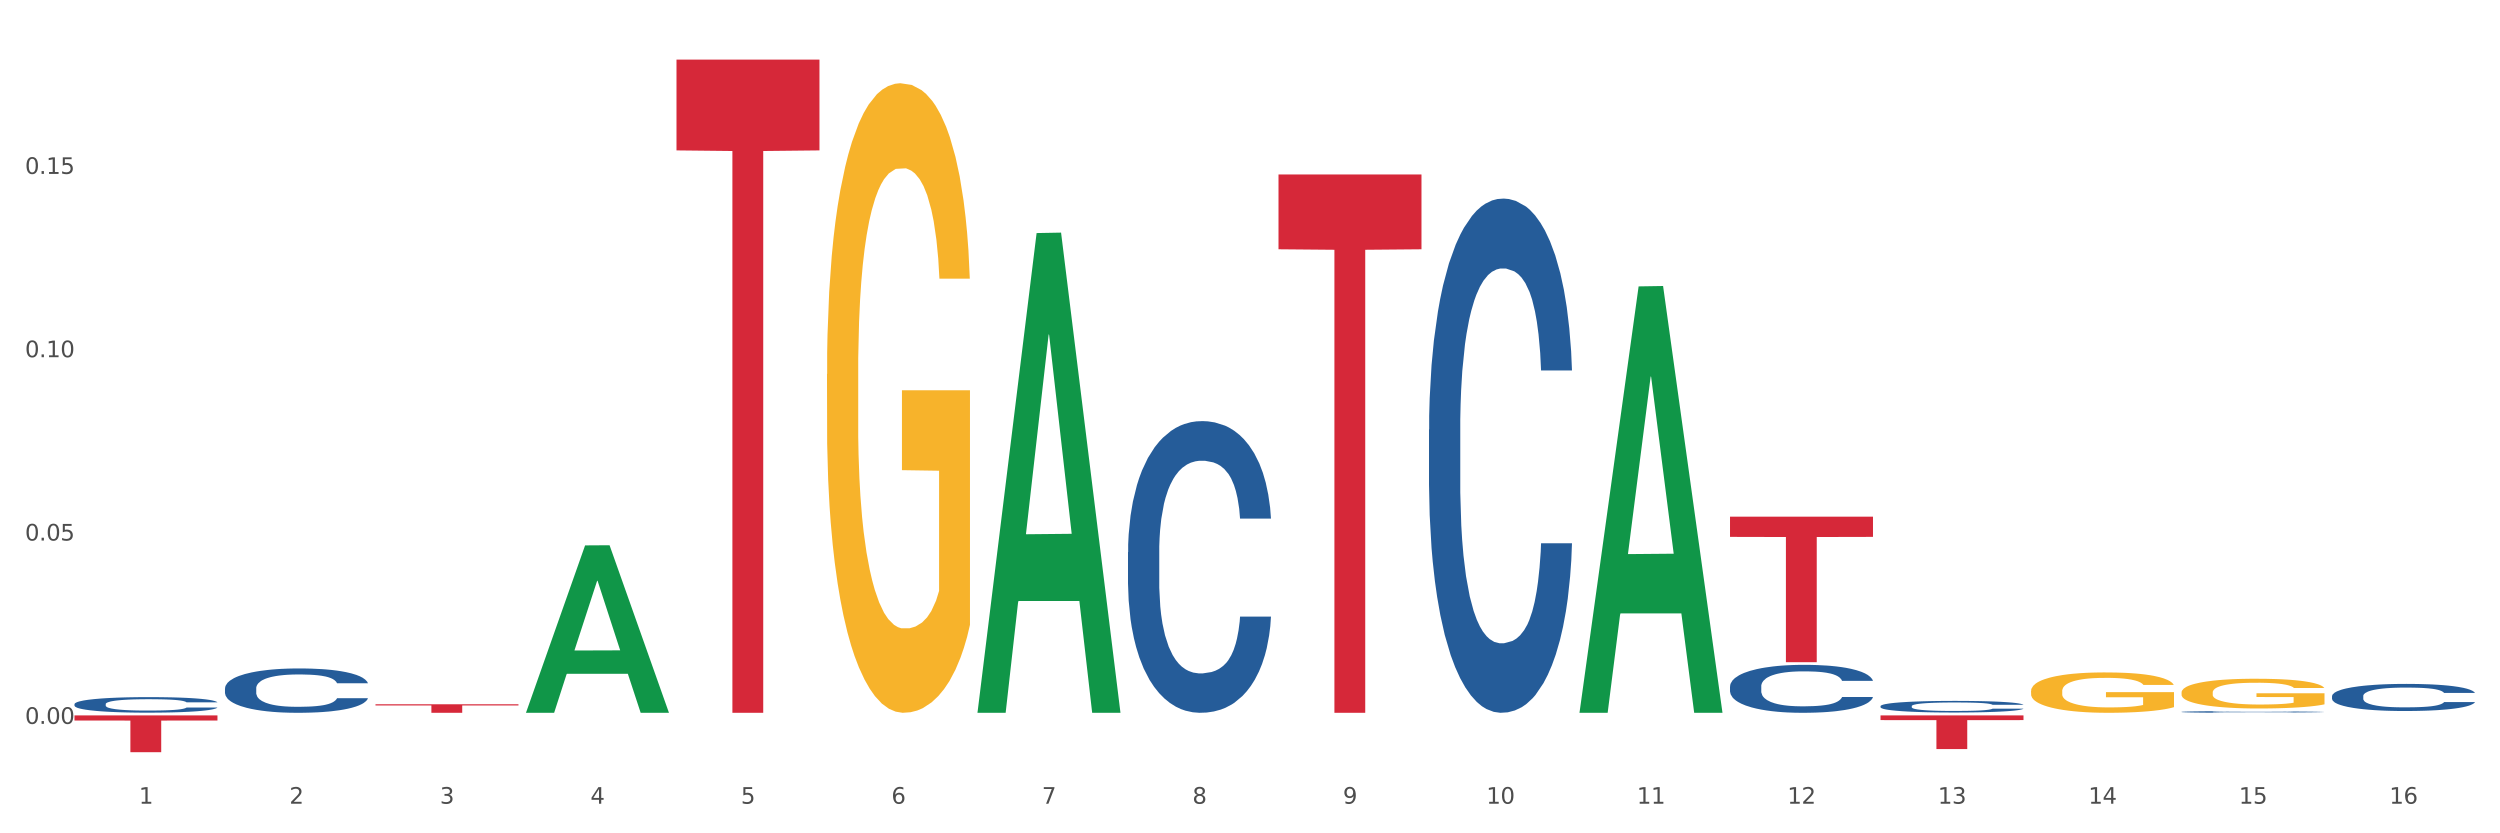 <?xml version="1.0" encoding="utf-8" standalone="no"?>
<!DOCTYPE svg PUBLIC "-//W3C//DTD SVG 1.1//EN"
  "http://www.w3.org/Graphics/SVG/1.1/DTD/svg11.dtd">
<svg xmlns:xlink="http://www.w3.org/1999/xlink" width="1080pt" height="360pt" viewBox="0 0 1080 360" xmlns="http://www.w3.org/2000/svg" version="1.1">
 <rect x="0" y="0" width="1080" height="360" fill="#333333" stroke="none"/>
 <defs>
  <style type="text/css">*{stroke-linejoin: round; stroke-linecap: butt}</style>
 </defs>
 <g id="figure_1">
  <g id="patch_1">
   <path d="M 0 360 
L 1080 360 
L 1080 0 
L 0 0 
z
" style="fill: #ffffff; stroke: #ffffff; stroke-linejoin: miter"/>
  </g>
  <g id="axes_1">
   <g id="matplotlib.axis_1">
    <g id="xtick_1">
     <g id="text_1">
      <!-- 1 -->
      <g style="fill: #4d4d4d" transform="translate(60.004 347.204) scale(0.096 -0.096)">
       <defs>
        <path id="DejaVuSans-31" d="M 794 531 
L 1825 531 
L 1825 4091 
L 703 3866 
L 703 4441 
L 1819 4666 
L 2450 4666 
L 2450 531 
L 3481 531 
L 3481 0 
L 794 0 
L 794 531 
z
" transform="scale(0.016)"/>
       </defs>
       <use xlink:href="#DejaVuSans-31"/>
      </g>
     </g>
    </g>
    <g id="xtick_2">
     <g id="text_2">
      <!-- 2 -->
      <g style="fill: #4d4d4d" transform="translate(125.021 347.204) scale(0.096 -0.096)">
       <defs>
        <path id="DejaVuSans-32" d="M 1228 531 
L 3431 531 
L 3431 0 
L 469 0 
L 469 531 
Q 828 903 1448 1529 
Q 2069 2156 2228 2338 
Q 2531 2678 2651 2914 
Q 2772 3150 2772 3378 
Q 2772 3750 2511 3984 
Q 2250 4219 1831 4219 
Q 1534 4219 1204 4116 
Q 875 4013 500 3803 
L 500 4441 
Q 881 4594 1212 4672 
Q 1544 4750 1819 4750 
Q 2544 4750 2975 4387 
Q 3406 4025 3406 3419 
Q 3406 3131 3298 2873 
Q 3191 2616 2906 2266 
Q 2828 2175 2409 1742 
Q 1991 1309 1228 531 
z
" transform="scale(0.016)"/>
       </defs>
       <use xlink:href="#DejaVuSans-32"/>
      </g>
     </g>
    </g>
    <g id="xtick_3">
     <g id="text_3">
      <!-- 3 -->
      <g style="fill: #4d4d4d" transform="translate(190.039 347.204) scale(0.096 -0.096)">
       <defs>
        <path id="DejaVuSans-33" d="M 2597 2516 
Q 3050 2419 3304 2112 
Q 3559 1806 3559 1356 
Q 3559 666 3084 287 
Q 2609 -91 1734 -91 
Q 1441 -91 1130 -33 
Q 819 25 488 141 
L 488 750 
Q 750 597 1062 519 
Q 1375 441 1716 441 
Q 2309 441 2620 675 
Q 2931 909 2931 1356 
Q 2931 1769 2642 2001 
Q 2353 2234 1838 2234 
L 1294 2234 
L 1294 2753 
L 1863 2753 
Q 2328 2753 2575 2939 
Q 2822 3125 2822 3475 
Q 2822 3834 2567 4026 
Q 2313 4219 1838 4219 
Q 1578 4219 1281 4162 
Q 984 4106 628 3988 
L 628 4550 
Q 988 4650 1302 4700 
Q 1616 4750 1894 4750 
Q 2613 4750 3031 4423 
Q 3450 4097 3450 3541 
Q 3450 3153 3228 2886 
Q 3006 2619 2597 2516 
z
" transform="scale(0.016)"/>
       </defs>
       <use xlink:href="#DejaVuSans-33"/>
      </g>
     </g>
    </g>
    <g id="xtick_4">
     <g id="text_4">
      <!-- 4 -->
      <g style="fill: #4d4d4d" transform="translate(255.056 347.204) scale(0.096 -0.096)">
       <defs>
        <path id="DejaVuSans-34" d="M 2419 4116 
L 825 1625 
L 2419 1625 
L 2419 4116 
z
M 2253 4666 
L 3047 4666 
L 3047 1625 
L 3713 1625 
L 3713 1100 
L 3047 1100 
L 3047 0 
L 2419 0 
L 2419 1100 
L 313 1100 
L 313 1709 
L 2253 4666 
z
" transform="scale(0.016)"/>
       </defs>
       <use xlink:href="#DejaVuSans-34"/>
      </g>
     </g>
    </g>
    <g id="xtick_5">
     <g id="text_5">
      <!-- 5 -->
      <g style="fill: #4d4d4d" transform="translate(320.073 347.204) scale(0.096 -0.096)">
       <defs>
        <path id="DejaVuSans-35" d="M 691 4666 
L 3169 4666 
L 3169 4134 
L 1269 4134 
L 1269 2991 
Q 1406 3038 1543 3061 
Q 1681 3084 1819 3084 
Q 2600 3084 3056 2656 
Q 3513 2228 3513 1497 
Q 3513 744 3044 326 
Q 2575 -91 1722 -91 
Q 1428 -91 1123 -41 
Q 819 9 494 109 
L 494 744 
Q 775 591 1075 516 
Q 1375 441 1709 441 
Q 2250 441 2565 725 
Q 2881 1009 2881 1497 
Q 2881 1984 2565 2268 
Q 2250 2553 1709 2553 
Q 1456 2553 1204 2497 
Q 953 2441 691 2322 
L 691 4666 
z
" transform="scale(0.016)"/>
       </defs>
       <use xlink:href="#DejaVuSans-35"/>
      </g>
     </g>
    </g>
    <g id="xtick_6">
     <g id="text_6">
      <!-- 6 -->
      <g style="fill: #4d4d4d" transform="translate(385.09 347.204) scale(0.096 -0.096)">
       <defs>
        <path id="DejaVuSans-36" d="M 2113 2584 
Q 1688 2584 1439 2293 
Q 1191 2003 1191 1497 
Q 1191 994 1439 701 
Q 1688 409 2113 409 
Q 2538 409 2786 701 
Q 3034 994 3034 1497 
Q 3034 2003 2786 2293 
Q 2538 2584 2113 2584 
z
M 3366 4563 
L 3366 3988 
Q 3128 4100 2886 4159 
Q 2644 4219 2406 4219 
Q 1781 4219 1451 3797 
Q 1122 3375 1075 2522 
Q 1259 2794 1537 2939 
Q 1816 3084 2150 3084 
Q 2853 3084 3261 2657 
Q 3669 2231 3669 1497 
Q 3669 778 3244 343 
Q 2819 -91 2113 -91 
Q 1303 -91 875 529 
Q 447 1150 447 2328 
Q 447 3434 972 4092 
Q 1497 4750 2381 4750 
Q 2619 4750 2861 4703 
Q 3103 4656 3366 4563 
z
" transform="scale(0.016)"/>
       </defs>
       <use xlink:href="#DejaVuSans-36"/>
      </g>
     </g>
    </g>
    <g id="xtick_7">
     <g id="text_7">
      <!-- 7 -->
      <g style="fill: #4d4d4d" transform="translate(450.108 347.204) scale(0.096 -0.096)">
       <defs>
        <path id="DejaVuSans-37" d="M 525 4666 
L 3525 4666 
L 3525 4397 
L 1831 0 
L 1172 0 
L 2766 4134 
L 525 4134 
L 525 4666 
z
" transform="scale(0.016)"/>
       </defs>
       <use xlink:href="#DejaVuSans-37"/>
      </g>
     </g>
    </g>
    <g id="xtick_8">
     <g id="text_8">
      <!-- 8 -->
      <g style="fill: #4d4d4d" transform="translate(515.125 347.204) scale(0.096 -0.096)">
       <defs>
        <path id="DejaVuSans-38" d="M 2034 2216 
Q 1584 2216 1326 1975 
Q 1069 1734 1069 1313 
Q 1069 891 1326 650 
Q 1584 409 2034 409 
Q 2484 409 2743 651 
Q 3003 894 3003 1313 
Q 3003 1734 2745 1975 
Q 2488 2216 2034 2216 
z
M 1403 2484 
Q 997 2584 770 2862 
Q 544 3141 544 3541 
Q 544 4100 942 4425 
Q 1341 4750 2034 4750 
Q 2731 4750 3128 4425 
Q 3525 4100 3525 3541 
Q 3525 3141 3298 2862 
Q 3072 2584 2669 2484 
Q 3125 2378 3379 2068 
Q 3634 1759 3634 1313 
Q 3634 634 3220 271 
Q 2806 -91 2034 -91 
Q 1263 -91 848 271 
Q 434 634 434 1313 
Q 434 1759 690 2068 
Q 947 2378 1403 2484 
z
M 1172 3481 
Q 1172 3119 1398 2916 
Q 1625 2713 2034 2713 
Q 2441 2713 2670 2916 
Q 2900 3119 2900 3481 
Q 2900 3844 2670 4047 
Q 2441 4250 2034 4250 
Q 1625 4250 1398 4047 
Q 1172 3844 1172 3481 
z
" transform="scale(0.016)"/>
       </defs>
       <use xlink:href="#DejaVuSans-38"/>
      </g>
     </g>
    </g>
    <g id="xtick_9">
     <g id="text_9">
      <!-- 9 -->
      <g style="fill: #4d4d4d" transform="translate(580.142 347.204) scale(0.096 -0.096)">
       <defs>
        <path id="DejaVuSans-39" d="M 703 97 
L 703 672 
Q 941 559 1184 500 
Q 1428 441 1663 441 
Q 2288 441 2617 861 
Q 2947 1281 2994 2138 
Q 2813 1869 2534 1725 
Q 2256 1581 1919 1581 
Q 1219 1581 811 2004 
Q 403 2428 403 3163 
Q 403 3881 828 4315 
Q 1253 4750 1959 4750 
Q 2769 4750 3195 4129 
Q 3622 3509 3622 2328 
Q 3622 1225 3098 567 
Q 2575 -91 1691 -91 
Q 1453 -91 1209 -44 
Q 966 3 703 97 
z
M 1959 2075 
Q 2384 2075 2632 2365 
Q 2881 2656 2881 3163 
Q 2881 3666 2632 3958 
Q 2384 4250 1959 4250 
Q 1534 4250 1286 3958 
Q 1038 3666 1038 3163 
Q 1038 2656 1286 2365 
Q 1534 2075 1959 2075 
z
" transform="scale(0.016)"/>
       </defs>
       <use xlink:href="#DejaVuSans-39"/>
      </g>
     </g>
    </g>
    <g id="xtick_10">
     <g id="text_10">
      <!-- 10 -->
      <g style="fill: #4d4d4d" transform="translate(642.105 347.204) scale(0.096 -0.096)">
       <defs>
        <path id="DejaVuSans-30" d="M 2034 4250 
Q 1547 4250 1301 3770 
Q 1056 3291 1056 2328 
Q 1056 1369 1301 889 
Q 1547 409 2034 409 
Q 2525 409 2770 889 
Q 3016 1369 3016 2328 
Q 3016 3291 2770 3770 
Q 2525 4250 2034 4250 
z
M 2034 4750 
Q 2819 4750 3233 4129 
Q 3647 3509 3647 2328 
Q 3647 1150 3233 529 
Q 2819 -91 2034 -91 
Q 1250 -91 836 529 
Q 422 1150 422 2328 
Q 422 3509 836 4129 
Q 1250 4750 2034 4750 
z
" transform="scale(0.016)"/>
       </defs>
       <use xlink:href="#DejaVuSans-31"/>
       <use xlink:href="#DejaVuSans-30" transform="translate(63.623 0)"/>
      </g>
     </g>
    </g>
    <g id="xtick_11">
     <g id="text_11">
      <!-- 11 -->
      <g style="fill: #4d4d4d" transform="translate(707.123 347.204) scale(0.096 -0.096)">
       <use xlink:href="#DejaVuSans-31"/>
       <use xlink:href="#DejaVuSans-31" transform="translate(63.623 0)"/>
      </g>
     </g>
    </g>
    <g id="xtick_12">
     <g id="text_12">
      <!-- 12 -->
      <g style="fill: #4d4d4d" transform="translate(772.14 347.204) scale(0.096 -0.096)">
       <use xlink:href="#DejaVuSans-31"/>
       <use xlink:href="#DejaVuSans-32" transform="translate(63.623 0)"/>
      </g>
     </g>
    </g>
    <g id="xtick_13">
     <g id="text_13">
      <!-- 13 -->
      <g style="fill: #4d4d4d" transform="translate(837.157 347.204) scale(0.096 -0.096)">
       <use xlink:href="#DejaVuSans-31"/>
       <use xlink:href="#DejaVuSans-33" transform="translate(63.623 0)"/>
      </g>
     </g>
    </g>
    <g id="xtick_14">
     <g id="text_14">
      <!-- 14 -->
      <g style="fill: #4d4d4d" transform="translate(902.174 347.204) scale(0.096 -0.096)">
       <use xlink:href="#DejaVuSans-31"/>
       <use xlink:href="#DejaVuSans-34" transform="translate(63.623 0)"/>
      </g>
     </g>
    </g>
    <g id="xtick_15">
     <g id="text_15">
      <!-- 15 -->
      <g style="fill: #4d4d4d" transform="translate(967.192 347.204) scale(0.096 -0.096)">
       <use xlink:href="#DejaVuSans-31"/>
       <use xlink:href="#DejaVuSans-35" transform="translate(63.623 0)"/>
      </g>
     </g>
    </g>
    <g id="xtick_16">
     <g id="text_16">
      <!-- 16 -->
      <g style="fill: #4d4d4d" transform="translate(1032.209 347.204) scale(0.096 -0.096)">
       <use xlink:href="#DejaVuSans-31"/>
       <use xlink:href="#DejaVuSans-36" transform="translate(63.623 0)"/>
      </g>
     </g>
    </g>
    <g id="xtick_17"/>
    <g id="xtick_18"/>
    <g id="xtick_19"/>
    <g id="xtick_20"/>
    <g id="xtick_21"/>
    <g id="xtick_22"/>
    <g id="xtick_23"/>
    <g id="xtick_24"/>
    <g id="xtick_25"/>
    <g id="xtick_26"/>
    <g id="xtick_27"/>
    <g id="xtick_28"/>
    <g id="xtick_29"/>
    <g id="xtick_30"/>
    <g id="xtick_31"/>
   </g>
   <g id="matplotlib.axis_2">
    <g id="ytick_1">
     <g id="text_17">
      <!-- 0.00 -->
      <g style="fill: #4d4d4d" transform="translate(10.8 312.711) scale(0.096 -0.096)">
       <defs>
        <path id="DejaVuSans-2e" d="M 684 794 
L 1344 794 
L 1344 0 
L 684 0 
L 684 794 
z
" transform="scale(0.016)"/>
       </defs>
       <use xlink:href="#DejaVuSans-30"/>
       <use xlink:href="#DejaVuSans-2e" transform="translate(63.623 0)"/>
       <use xlink:href="#DejaVuSans-30" transform="translate(95.41 0)"/>
       <use xlink:href="#DejaVuSans-30" transform="translate(159.033 0)"/>
      </g>
     </g>
    </g>
    <g id="ytick_2">
     <g id="text_18">
      <!-- 0.05 -->
      <g style="fill: #4d4d4d" transform="translate(10.8 233.516) scale(0.096 -0.096)">
       <use xlink:href="#DejaVuSans-30"/>
       <use xlink:href="#DejaVuSans-2e" transform="translate(63.623 0)"/>
       <use xlink:href="#DejaVuSans-30" transform="translate(95.41 0)"/>
       <use xlink:href="#DejaVuSans-35" transform="translate(159.033 0)"/>
      </g>
     </g>
    </g>
    <g id="ytick_3">
     <g id="text_19">
      <!-- 0.10 -->
      <g style="fill: #4d4d4d" transform="translate(10.8 154.32) scale(0.096 -0.096)">
       <use xlink:href="#DejaVuSans-30"/>
       <use xlink:href="#DejaVuSans-2e" transform="translate(63.623 0)"/>
       <use xlink:href="#DejaVuSans-31" transform="translate(95.41 0)"/>
       <use xlink:href="#DejaVuSans-30" transform="translate(159.033 0)"/>
      </g>
     </g>
    </g>
    <g id="ytick_4">
     <g id="text_20">
      <!-- 0.15 -->
      <g style="fill: #4d4d4d" transform="translate(10.8 75.125) scale(0.096 -0.096)">
       <use xlink:href="#DejaVuSans-30"/>
       <use xlink:href="#DejaVuSans-2e" transform="translate(63.623 0)"/>
       <use xlink:href="#DejaVuSans-31" transform="translate(95.41 0)"/>
       <use xlink:href="#DejaVuSans-35" transform="translate(159.033 0)"/>
      </g>
     </g>
    </g>
    <g id="ytick_5"/>
    <g id="ytick_6"/>
    <g id="ytick_7"/>
    <g id="ytick_8"/>
   </g>
   <g id="PolyCollection_1">
    <path d="M 227.227 307.794 
L 227.29 307.726 
L 252.761 235.609 
L 263.331 235.541 
L 288.993 307.93 
L 276.767 307.93 
L 271.227 291.073 
L 244.929 291.073 
L 244.738 291.345 
L 239.389 307.93 
L 227.227 307.93 
L 227.227 307.794 
L 248.24 281.014 
L 267.916 280.946 
L 258.174 250.97 
L 258.046 250.834 
L 257.919 251.038 
L 248.176 280.946 
L 248.24 281.014 
L 227.227 307.794 
z
" clip-path="url(#p145621f2e2)" style="fill: #109648"/>
    <path d="M 1007.434 300.707 
L 1007.507 300.696 
L 1007.507 300.397 
L 1007.726 299.99 
L 1008.529 299.242 
L 1009.551 298.675 
L 1011.303 298.011 
L 1012.252 297.733 
L 1013.493 297.423 
L 1016.049 296.92 
L 1018.969 296.492 
L 1021.013 296.257 
L 1022.547 296.107 
L 1025.978 295.84 
L 1027.949 295.722 
L 1029.994 295.626 
L 1031.746 295.562 
L 1034.666 295.487 
L 1037.003 295.455 
L 1039.704 295.444 
L 1041.967 295.455 
L 1044.961 295.498 
L 1049.341 295.626 
L 1051.021 295.701 
L 1053.284 295.829 
L 1055.62 296 
L 1057.518 296.171 
L 1059.709 296.417 
L 1061.972 296.738 
L 1064.162 297.145 
L 1065.696 297.519 
L 1066.937 297.915 
L 1068.032 298.396 
L 1068.835 298.921 
L 1069.2 299.359 
L 1055.839 299.359 
L 1055.474 298.963 
L 1054.744 298.536 
L 1054.014 298.247 
L 1053.211 298.011 
L 1051.97 297.744 
L 1050.875 297.573 
L 1049.049 297.37 
L 1047.37 297.241 
L 1045.983 297.166 
L 1044.304 297.102 
L 1040.726 297.038 
L 1038.171 297.038 
L 1036.565 297.059 
L 1034.593 297.113 
L 1032.914 297.188 
L 1030.943 297.316 
L 1029.41 297.455 
L 1027.876 297.637 
L 1027 297.765 
L 1025.686 298.001 
L 1024.81 298.193 
L 1023.642 298.525 
L 1022.985 298.76 
L 1021.817 299.37 
L 1021.306 299.819 
L 1021.086 300.129 
L 1020.94 300.472 
L 1020.94 302.14 
L 1021.379 302.889 
L 1021.744 303.21 
L 1022.328 303.574 
L 1023.423 304.044 
L 1025.029 304.504 
L 1026.708 304.836 
L 1028.095 305.039 
L 1029.41 305.189 
L 1030.724 305.307 
L 1032.33 305.414 
L 1033.644 305.478 
L 1035.615 305.542 
L 1037.952 305.574 
L 1039.777 305.574 
L 1043.501 305.521 
L 1045.18 305.467 
L 1046.786 305.392 
L 1048.538 305.275 
L 1049.925 305.146 
L 1050.728 305.05 
L 1052.043 304.847 
L 1053.065 304.633 
L 1053.941 304.387 
L 1054.525 304.173 
L 1055.182 303.852 
L 1055.693 303.488 
L 1055.839 303.296 
L 1069.2 303.296 
L 1068.908 303.681 
L 1068.397 304.055 
L 1067.375 304.558 
L 1066.572 304.847 
L 1065.33 305.2 
L 1064.016 305.499 
L 1062.191 305.831 
L 1060.512 306.077 
L 1058.76 306.291 
L 1056.861 306.483 
L 1053.43 306.751 
L 1052.189 306.826 
L 1049.56 306.954 
L 1047.516 307.029 
L 1044.523 307.104 
L 1041.456 307.147 
L 1038.244 307.157 
L 1035.396 307.136 
L 1032.257 307.072 
L 1030.286 307.008 
L 1028.095 306.911 
L 1025.54 306.762 
L 1023.131 306.58 
L 1020.867 306.366 
L 1018.75 306.12 
L 1016.779 305.842 
L 1014.224 305.382 
L 1012.325 304.932 
L 1010.938 304.515 
L 1009.989 304.162 
L 1009.04 303.713 
L 1008.529 303.403 
L 1007.726 302.654 
L 1007.434 301.959 
L 1007.434 300.707 
z
" clip-path="url(#p145621f2e2)" style="fill: #255c99"/>
    <path d="M 32.175 309.063 
L 93.941 309.063 
L 93.941 311.271 
L 69.645 311.286 
L 69.645 324.95 
L 56.325 324.95 
L 56.325 311.286 
L 32.175 311.271 
L 32.175 309.078 
L 32.175 309.063 
z
" clip-path="url(#p145621f2e2)" style="fill: #d62839"/>
    <path d="M 162.209 304.234 
L 223.976 304.234 
L 223.976 304.747 
L 199.679 304.751 
L 199.679 307.93 
L 186.36 307.93 
L 186.36 304.751 
L 162.209 304.747 
L 162.209 304.237 
L 162.209 304.234 
z
" clip-path="url(#p145621f2e2)" style="fill: #d62839"/>
    <path d="M 292.244 25.759 
L 354.01 25.759 
L 354.01 64.972 
L 329.714 65.237 
L 329.714 307.93 
L 316.394 307.93 
L 316.394 65.237 
L 292.244 64.972 
L 292.244 26.024 
L 292.244 25.759 
z
" clip-path="url(#p145621f2e2)" style="fill: #d62839"/>
    <path d="M 812.382 309.063 
L 874.148 309.063 
L 874.148 311.083 
L 849.852 311.097 
L 849.852 323.598 
L 836.532 323.598 
L 836.532 311.097 
L 812.382 311.083 
L 812.382 309.077 
L 812.382 309.063 
z
" clip-path="url(#p145621f2e2)" style="fill: #d62839"/>
    <path d="M 357.261 161.629 
L 357.334 161.381 
L 357.334 152.439 
L 357.48 144.739 
L 358.209 126.11 
L 359.303 110.71 
L 360.105 102.513 
L 360.907 95.806 
L 361.855 89.1 
L 363.022 82.145 
L 365.137 71.961 
L 366.45 66.745 
L 368.054 61.28 
L 370.971 53.332 
L 373.086 48.861 
L 375.273 45.135 
L 378.847 40.664 
L 381.18 38.677 
L 383.66 37.186 
L 386.649 36.193 
L 388.91 35.945 
L 393.869 36.69 
L 398.098 38.925 
L 400.14 40.664 
L 402.766 43.645 
L 404.151 45.632 
L 406.412 49.606 
L 408.745 54.822 
L 410.35 59.293 
L 412.756 67.738 
L 414.579 76.184 
L 416.256 86.616 
L 417.132 93.819 
L 417.788 100.526 
L 418.371 108.226 
L 418.955 120.397 
L 405.828 120.397 
L 405.318 111.703 
L 404.516 103.506 
L 403.349 95.558 
L 402.328 90.59 
L 400.578 84.38 
L 398.974 80.406 
L 397.296 77.425 
L 395.254 74.942 
L 393.65 73.7 
L 391.39 72.706 
L 386.941 72.954 
L 383.951 74.942 
L 381.909 77.425 
L 380.597 79.661 
L 379.43 82.145 
L 378.117 85.622 
L 376.586 90.838 
L 375.492 95.558 
L 374.398 101.519 
L 373.523 107.481 
L 372.721 114.435 
L 372.065 121.887 
L 371.554 129.587 
L 371.117 139.026 
L 370.752 154.674 
L 370.752 188.704 
L 370.898 196.404 
L 371.263 206.588 
L 371.7 214.288 
L 372.429 223.478 
L 373.086 229.688 
L 374.325 238.63 
L 375.711 246.081 
L 376.805 250.801 
L 377.899 254.775 
L 379.795 260.24 
L 381.909 264.711 
L 383.733 267.443 
L 386.212 269.927 
L 387.889 270.92 
L 389.348 271.417 
L 392.921 271.417 
L 395.473 270.672 
L 398.317 268.933 
L 400.505 266.698 
L 402.328 263.965 
L 404.37 259.494 
L 405.683 255.272 
L 405.683 203.359 
L 389.639 203.11 
L 389.639 168.584 
L 419.028 168.584 
L 419.028 269.927 
L 417.788 275.143 
L 416.402 279.862 
L 414.944 284.085 
L 412.756 289.301 
L 410.131 294.269 
L 407.797 297.746 
L 405.318 300.727 
L 402.401 303.459 
L 398.609 305.943 
L 396.275 306.937 
L 393.358 307.682 
L 389.931 307.93 
L 386.941 307.433 
L 384.024 306.192 
L 380.961 303.956 
L 377.972 300.727 
L 375.711 297.498 
L 373.45 293.524 
L 371.044 288.308 
L 369.148 283.34 
L 367.689 278.869 
L 366.085 273.156 
L 364.335 265.704 
L 363.022 258.998 
L 361.855 252.043 
L 360.616 243.101 
L 359.741 235.401 
L 358.866 225.714 
L 358.355 218.51 
L 357.772 207.333 
L 357.334 191.684 
L 357.261 161.629 
z
" clip-path="url(#p145621f2e2)" style="fill: #f7b32b"/>
    <path d="M 552.313 75.369 
L 614.079 75.369 
L 614.079 107.687 
L 589.783 107.905 
L 589.783 307.93 
L 576.463 307.93 
L 576.463 107.905 
L 552.313 107.687 
L 552.313 75.587 
L 552.313 75.369 
z
" clip-path="url(#p145621f2e2)" style="fill: #d62839"/>
    <path d="M 942.416 299.155 
L 942.489 299.143 
L 942.489 298.721 
L 942.635 298.357 
L 943.364 297.476 
L 944.458 296.749 
L 945.26 296.361 
L 946.063 296.044 
L 947.011 295.727 
L 948.177 295.399 
L 950.292 294.917 
L 951.605 294.671 
L 953.209 294.413 
L 956.126 294.037 
L 958.241 293.826 
L 960.429 293.65 
L 964.002 293.438 
L 966.335 293.344 
L 968.815 293.274 
L 971.805 293.227 
L 974.065 293.215 
L 979.024 293.251 
L 983.254 293.356 
L 985.296 293.438 
L 987.921 293.579 
L 989.306 293.673 
L 991.567 293.861 
L 993.901 294.107 
L 995.505 294.319 
L 997.911 294.718 
L 999.734 295.117 
L 1001.412 295.61 
L 1002.287 295.95 
L 1002.943 296.267 
L 1003.526 296.631 
L 1004.11 297.206 
L 990.984 297.206 
L 990.473 296.796 
L 989.671 296.408 
L 988.504 296.033 
L 987.483 295.798 
L 985.733 295.504 
L 984.129 295.317 
L 982.451 295.176 
L 980.41 295.058 
L 978.805 295 
L 976.545 294.953 
L 972.096 294.964 
L 969.106 295.058 
L 967.065 295.176 
L 965.752 295.281 
L 964.585 295.399 
L 963.273 295.563 
L 961.741 295.81 
L 960.647 296.033 
L 959.553 296.314 
L 958.678 296.596 
L 957.876 296.925 
L 957.22 297.277 
L 956.709 297.641 
L 956.272 298.087 
L 955.907 298.826 
L 955.907 300.435 
L 956.053 300.799 
L 956.418 301.28 
L 956.855 301.644 
L 957.585 302.078 
L 958.241 302.372 
L 959.481 302.794 
L 960.866 303.146 
L 961.96 303.369 
L 963.054 303.557 
L 964.95 303.815 
L 967.065 304.027 
L 968.888 304.156 
L 971.367 304.273 
L 973.044 304.32 
L 974.503 304.344 
L 978.076 304.344 
L 980.628 304.308 
L 983.472 304.226 
L 985.66 304.121 
L 987.483 303.992 
L 989.525 303.78 
L 990.838 303.581 
L 990.838 301.127 
L 974.795 301.116 
L 974.795 299.484 
L 1004.183 299.484 
L 1004.183 304.273 
L 1002.943 304.52 
L 1001.558 304.743 
L 1000.099 304.942 
L 997.911 305.189 
L 995.286 305.424 
L 992.953 305.588 
L 990.473 305.729 
L 987.556 305.858 
L 983.764 305.975 
L 981.431 306.022 
L 978.514 306.058 
L 975.086 306.069 
L 972.096 306.046 
L 969.179 305.987 
L 966.117 305.881 
L 963.127 305.729 
L 960.866 305.576 
L 958.605 305.388 
L 956.199 305.142 
L 954.303 304.907 
L 952.844 304.696 
L 951.24 304.426 
L 949.49 304.074 
L 948.177 303.757 
L 947.011 303.428 
L 945.771 303.005 
L 944.896 302.642 
L 944.021 302.184 
L 943.51 301.843 
L 942.927 301.315 
L 942.489 300.576 
L 942.416 299.155 
z
" clip-path="url(#p145621f2e2)" style="fill: #f7b32b"/>
    <path d="M 877.399 298.547 
L 877.472 298.531 
L 877.472 297.957 
L 877.618 297.464 
L 878.347 296.269 
L 879.441 295.281 
L 880.243 294.755 
L 881.045 294.325 
L 881.993 293.895 
L 883.16 293.449 
L 885.275 292.796 
L 886.588 292.461 
L 888.192 292.111 
L 891.109 291.601 
L 893.224 291.314 
L 895.411 291.075 
L 898.985 290.789 
L 901.318 290.661 
L 903.798 290.566 
L 906.787 290.502 
L 909.048 290.486 
L 914.007 290.534 
L 918.236 290.677 
L 920.278 290.789 
L 922.904 290.98 
L 924.289 291.107 
L 926.55 291.362 
L 928.883 291.697 
L 930.488 291.983 
L 932.894 292.525 
L 934.717 293.067 
L 936.394 293.736 
L 937.27 294.198 
L 937.926 294.628 
L 938.509 295.122 
L 939.093 295.902 
L 925.966 295.902 
L 925.456 295.345 
L 924.654 294.819 
L 923.487 294.309 
L 922.466 293.991 
L 920.716 293.592 
L 919.111 293.338 
L 917.434 293.146 
L 915.392 292.987 
L 913.788 292.907 
L 911.527 292.844 
L 907.079 292.86 
L 904.089 292.987 
L 902.047 293.146 
L 900.735 293.29 
L 899.568 293.449 
L 898.255 293.672 
L 896.724 294.007 
L 895.63 294.309 
L 894.536 294.692 
L 893.661 295.074 
L 892.859 295.52 
L 892.203 295.998 
L 891.692 296.492 
L 891.255 297.097 
L 890.89 298.101 
L 890.89 300.283 
L 891.036 300.777 
L 891.4 301.43 
L 891.838 301.924 
L 892.567 302.514 
L 893.224 302.912 
L 894.463 303.486 
L 895.849 303.963 
L 896.943 304.266 
L 898.037 304.521 
L 899.933 304.872 
L 902.047 305.158 
L 903.87 305.334 
L 906.35 305.493 
L 908.027 305.557 
L 909.486 305.588 
L 913.059 305.588 
L 915.611 305.541 
L 918.455 305.429 
L 920.643 305.286 
L 922.466 305.11 
L 924.508 304.824 
L 925.82 304.553 
L 925.82 301.223 
L 909.777 301.207 
L 909.777 298.993 
L 939.166 298.993 
L 939.166 305.493 
L 937.926 305.827 
L 936.54 306.13 
L 935.082 306.401 
L 932.894 306.735 
L 930.269 307.054 
L 927.935 307.277 
L 925.456 307.468 
L 922.539 307.643 
L 918.747 307.803 
L 916.413 307.867 
L 913.496 307.914 
L 910.069 307.93 
L 907.079 307.898 
L 904.162 307.819 
L 901.099 307.675 
L 898.109 307.468 
L 895.849 307.261 
L 893.588 307.006 
L 891.182 306.672 
L 889.286 306.353 
L 887.827 306.066 
L 886.223 305.7 
L 884.473 305.222 
L 883.16 304.792 
L 881.993 304.346 
L 880.754 303.772 
L 879.879 303.278 
L 879.003 302.657 
L 878.493 302.195 
L 877.91 301.478 
L 877.472 300.475 
L 877.399 298.547 
z
" clip-path="url(#p145621f2e2)" style="fill: #f7b32b"/>
    <path d="M 747.365 223.194 
L 809.131 223.194 
L 809.131 231.933 
L 784.834 231.992 
L 784.834 286.077 
L 771.515 286.077 
L 771.515 231.992 
L 747.365 231.933 
L 747.365 223.253 
L 747.365 223.194 
z
" clip-path="url(#p145621f2e2)" style="fill: #d62839"/>
    <path d="M 97.192 297.377 
L 97.265 297.359 
L 97.265 296.869 
L 97.484 296.204 
L 98.287 294.979 
L 99.31 294.051 
L 101.062 292.966 
L 102.011 292.511 
L 103.252 292.004 
L 105.807 291.181 
L 108.728 290.481 
L 110.772 290.096 
L 112.305 289.851 
L 115.737 289.413 
L 117.708 289.221 
L 119.752 289.063 
L 121.505 288.958 
L 124.425 288.836 
L 126.761 288.783 
L 129.463 288.766 
L 131.726 288.783 
L 134.719 288.853 
L 139.1 289.063 
L 140.779 289.186 
L 143.042 289.396 
L 145.379 289.676 
L 147.277 289.956 
L 149.467 290.359 
L 151.731 290.884 
L 153.921 291.549 
L 155.454 292.161 
L 156.695 292.809 
L 157.79 293.596 
L 158.594 294.454 
L 158.959 295.171 
L 145.598 295.171 
L 145.233 294.524 
L 144.503 293.824 
L 143.773 293.351 
L 142.969 292.966 
L 141.728 292.529 
L 140.633 292.249 
L 138.808 291.916 
L 137.129 291.706 
L 135.741 291.584 
L 134.062 291.479 
L 130.485 291.374 
L 127.929 291.374 
L 126.323 291.409 
L 124.352 291.496 
L 122.673 291.619 
L 120.701 291.829 
L 119.168 292.056 
L 117.635 292.354 
L 116.759 292.564 
L 115.445 292.949 
L 114.569 293.264 
L 113.4 293.806 
L 112.743 294.191 
L 111.575 295.189 
L 111.064 295.924 
L 110.845 296.432 
L 110.699 296.992 
L 110.699 299.722 
L 111.137 300.947 
L 111.502 301.472 
L 112.086 302.067 
L 113.181 302.837 
L 114.788 303.59 
L 116.467 304.132 
L 117.854 304.465 
L 119.168 304.71 
L 120.482 304.902 
L 122.089 305.077 
L 123.403 305.182 
L 125.374 305.287 
L 127.71 305.34 
L 129.536 305.34 
L 133.259 305.252 
L 134.938 305.165 
L 136.545 305.042 
L 138.297 304.85 
L 139.684 304.64 
L 140.487 304.482 
L 141.801 304.15 
L 142.823 303.8 
L 143.7 303.397 
L 144.284 303.047 
L 144.941 302.522 
L 145.452 301.927 
L 145.598 301.612 
L 158.959 301.612 
L 158.667 302.242 
L 158.156 302.855 
L 157.133 303.677 
L 156.33 304.15 
L 155.089 304.727 
L 153.775 305.217 
L 151.95 305.76 
L 150.27 306.163 
L 148.518 306.513 
L 146.62 306.828 
L 143.188 307.265 
L 141.947 307.388 
L 139.319 307.598 
L 137.275 307.72 
L 134.281 307.843 
L 131.215 307.913 
L 128.002 307.93 
L 125.155 307.895 
L 122.016 307.79 
L 120.044 307.685 
L 117.854 307.528 
L 115.299 307.283 
L 112.889 306.985 
L 110.626 306.635 
L 108.509 306.233 
L 106.538 305.778 
L 103.982 305.025 
L 102.084 304.29 
L 100.697 303.607 
L 99.748 303.03 
L 98.798 302.295 
L 98.287 301.787 
L 97.484 300.562 
L 97.192 299.424 
L 97.192 297.377 
z
" clip-path="url(#p145621f2e2)" style="fill: #255c99"/>
    <path d="M 162.209 309.487 
L 162.282 309.487 
L 162.282 309.486 
L 162.502 309.486 
L 163.305 309.486 
L 164.327 309.485 
L 166.079 309.485 
L 167.028 309.485 
L 168.269 309.485 
L 170.825 309.484 
L 173.745 309.484 
L 175.789 309.484 
L 177.323 309.484 
L 180.754 309.484 
L 182.725 309.484 
L 184.77 309.484 
L 186.522 309.484 
L 189.442 309.484 
L 191.778 309.484 
L 194.48 309.484 
L 196.743 309.484 
L 199.737 309.484 
L 204.117 309.484 
L 205.796 309.484 
L 208.06 309.484 
L 210.396 309.484 
L 212.294 309.484 
L 214.485 309.484 
L 216.748 309.484 
L 218.938 309.485 
L 220.471 309.485 
L 221.713 309.485 
L 222.808 309.485 
L 223.611 309.486 
L 223.976 309.486 
L 210.615 309.486 
L 210.25 309.486 
L 209.52 309.485 
L 208.79 309.485 
L 207.987 309.485 
L 206.746 309.485 
L 205.65 309.485 
L 203.825 309.485 
L 202.146 309.485 
L 200.759 309.485 
L 199.079 309.485 
L 195.502 309.485 
L 192.947 309.485 
L 191.34 309.485 
L 189.369 309.485 
L 187.69 309.485 
L 185.719 309.485 
L 184.185 309.485 
L 182.652 309.485 
L 181.776 309.485 
L 180.462 309.485 
L 179.586 309.485 
L 178.418 309.485 
L 177.761 309.485 
L 176.592 309.486 
L 176.081 309.486 
L 175.862 309.486 
L 175.716 309.486 
L 175.716 309.487 
L 176.154 309.488 
L 176.519 309.488 
L 177.104 309.488 
L 178.199 309.488 
L 179.805 309.489 
L 181.484 309.489 
L 182.871 309.489 
L 184.185 309.489 
L 185.5 309.489 
L 187.106 309.489 
L 188.42 309.489 
L 190.391 309.489 
L 192.728 309.489 
L 194.553 309.489 
L 198.276 309.489 
L 199.956 309.489 
L 201.562 309.489 
L 203.314 309.489 
L 204.701 309.489 
L 205.504 309.489 
L 206.819 309.489 
L 207.841 309.489 
L 208.717 309.489 
L 209.301 309.488 
L 209.958 309.488 
L 210.469 309.488 
L 210.615 309.488 
L 223.976 309.488 
L 223.684 309.488 
L 223.173 309.488 
L 222.151 309.489 
L 221.348 309.489 
L 220.106 309.489 
L 218.792 309.489 
L 216.967 309.489 
L 215.288 309.489 
L 213.535 309.49 
L 211.637 309.49 
L 208.206 309.49 
L 206.965 309.49 
L 204.336 309.49 
L 202.292 309.49 
L 199.299 309.49 
L 196.232 309.49 
L 193.02 309.49 
L 190.172 309.49 
L 187.033 309.49 
L 185.062 309.49 
L 182.871 309.49 
L 180.316 309.49 
L 177.907 309.49 
L 175.643 309.49 
L 173.526 309.49 
L 171.555 309.489 
L 168.999 309.489 
L 167.101 309.489 
L 165.714 309.489 
L 164.765 309.488 
L 163.816 309.488 
L 163.305 309.488 
L 162.502 309.488 
L 162.209 309.487 
L 162.209 309.487 
z
" clip-path="url(#p145621f2e2)" style="fill: #255c99"/>
    <path d="M 487.296 238.535 
L 487.369 238.42 
L 487.369 235.198 
L 487.588 230.824 
L 488.391 222.769 
L 489.413 216.669 
L 491.165 209.534 
L 492.114 206.542 
L 493.356 203.204 
L 495.911 197.796 
L 498.831 193.192 
L 500.876 190.66 
L 502.409 189.049 
L 505.84 186.172 
L 507.811 184.906 
L 509.856 183.871 
L 511.608 183.18 
L 514.528 182.374 
L 516.865 182.029 
L 519.566 181.914 
L 521.829 182.029 
L 524.823 182.49 
L 529.203 183.871 
L 530.883 184.676 
L 533.146 186.057 
L 535.482 187.898 
L 537.38 189.74 
L 539.571 192.387 
L 541.834 195.839 
L 544.024 200.212 
L 545.558 204.24 
L 546.799 208.498 
L 547.894 213.677 
L 548.697 219.316 
L 549.062 224.035 
L 535.701 224.035 
L 535.336 219.776 
L 534.606 215.173 
L 533.876 212.066 
L 533.073 209.534 
L 531.832 206.657 
L 530.737 204.816 
L 528.911 202.629 
L 527.232 201.248 
L 525.845 200.443 
L 524.166 199.752 
L 520.588 199.062 
L 518.033 199.062 
L 516.427 199.292 
L 514.455 199.867 
L 512.776 200.673 
L 510.805 202.054 
L 509.272 203.55 
L 507.738 205.506 
L 506.862 206.887 
L 505.548 209.419 
L 504.672 211.49 
L 503.504 215.058 
L 502.847 217.59 
L 501.679 224.15 
L 501.168 228.983 
L 500.949 232.321 
L 500.803 236.003 
L 500.803 253.956 
L 501.241 262.012 
L 501.606 265.465 
L 502.19 269.377 
L 503.285 274.441 
L 504.891 279.39 
L 506.57 282.957 
L 507.957 285.144 
L 509.272 286.755 
L 510.586 288.021 
L 512.192 289.172 
L 513.506 289.862 
L 515.478 290.553 
L 517.814 290.898 
L 519.639 290.898 
L 523.363 290.323 
L 525.042 289.747 
L 526.648 288.942 
L 528.4 287.676 
L 529.787 286.295 
L 530.591 285.259 
L 531.905 283.072 
L 532.927 280.771 
L 533.803 278.124 
L 534.387 275.822 
L 535.044 272.37 
L 535.555 268.457 
L 535.701 266.385 
L 549.062 266.385 
L 548.77 270.528 
L 548.259 274.556 
L 547.237 279.965 
L 546.434 283.072 
L 545.193 286.87 
L 543.878 290.092 
L 542.053 293.66 
L 540.374 296.307 
L 538.622 298.609 
L 536.723 300.68 
L 533.292 303.557 
L 532.051 304.363 
L 529.422 305.744 
L 527.378 306.549 
L 524.385 307.355 
L 521.318 307.815 
L 518.106 307.93 
L 515.258 307.7 
L 512.119 307.01 
L 510.148 306.319 
L 507.957 305.283 
L 505.402 303.672 
L 502.993 301.716 
L 500.73 299.414 
L 498.612 296.767 
L 496.641 293.775 
L 494.086 288.826 
L 492.187 283.993 
L 490.8 279.505 
L 489.851 275.707 
L 488.902 270.873 
L 488.391 267.536 
L 487.588 259.48 
L 487.296 252 
L 487.296 238.535 
z
" clip-path="url(#p145621f2e2)" style="fill: #255c99"/>
    <path d="M 617.33 185.596 
L 617.403 185.393 
L 617.403 179.713 
L 617.622 172.004 
L 618.425 157.802 
L 619.447 147.05 
L 621.2 134.472 
L 622.149 129.197 
L 623.39 123.313 
L 625.945 113.778 
L 628.866 105.663 
L 630.91 101.2 
L 632.443 98.36 
L 635.875 93.288 
L 637.846 91.056 
L 639.89 89.23 
L 641.642 88.013 
L 644.563 86.593 
L 646.899 85.984 
L 649.601 85.781 
L 651.864 85.984 
L 654.857 86.796 
L 659.238 89.23 
L 660.917 90.65 
L 663.18 93.085 
L 665.517 96.331 
L 667.415 99.577 
L 669.605 104.243 
L 671.869 110.329 
L 674.059 118.039 
L 675.592 125.139 
L 676.833 132.646 
L 677.928 141.775 
L 678.732 151.716 
L 679.097 160.034 
L 665.736 160.034 
L 665.371 152.528 
L 664.641 144.412 
L 663.91 138.935 
L 663.107 134.472 
L 661.866 129.4 
L 660.771 126.154 
L 658.946 122.299 
L 657.267 119.865 
L 655.879 118.444 
L 654.2 117.227 
L 650.623 116.01 
L 648.067 116.01 
L 646.461 116.416 
L 644.49 117.43 
L 642.811 118.85 
L 640.839 121.285 
L 639.306 123.922 
L 637.773 127.371 
L 636.897 129.805 
L 635.583 134.269 
L 634.707 137.92 
L 633.538 144.21 
L 632.881 148.673 
L 631.713 160.237 
L 631.202 168.758 
L 630.983 174.641 
L 630.837 181.133 
L 630.837 212.782 
L 631.275 226.983 
L 631.64 233.069 
L 632.224 239.967 
L 633.319 248.893 
L 634.926 257.617 
L 636.605 263.906 
L 637.992 267.761 
L 639.306 270.601 
L 640.62 272.833 
L 642.227 274.862 
L 643.541 276.079 
L 645.512 277.296 
L 647.848 277.905 
L 649.674 277.905 
L 653.397 276.89 
L 655.076 275.876 
L 656.683 274.456 
L 658.435 272.224 
L 659.822 269.79 
L 660.625 267.964 
L 661.939 264.109 
L 662.961 260.052 
L 663.837 255.385 
L 664.422 251.328 
L 665.079 245.242 
L 665.59 238.344 
L 665.736 234.692 
L 679.097 234.692 
L 678.805 241.996 
L 678.293 249.096 
L 677.271 258.631 
L 676.468 264.109 
L 675.227 270.804 
L 673.913 276.485 
L 672.088 282.774 
L 670.408 287.44 
L 668.656 291.497 
L 666.758 295.149 
L 663.326 300.221 
L 662.085 301.641 
L 659.457 304.076 
L 657.413 305.496 
L 654.419 306.916 
L 651.353 307.727 
L 648.14 307.93 
L 645.293 307.524 
L 642.154 306.307 
L 640.182 305.09 
L 637.992 303.264 
L 635.437 300.424 
L 633.027 296.975 
L 630.764 292.917 
L 628.647 288.251 
L 626.675 282.977 
L 624.12 274.253 
L 622.222 265.732 
L 620.835 257.82 
L 619.886 251.125 
L 618.936 242.604 
L 618.425 236.721 
L 617.622 222.52 
L 617.33 209.333 
L 617.33 185.596 
z
" clip-path="url(#p145621f2e2)" style="fill: #255c99"/>
    <path d="M 747.365 296.52 
L 747.438 296.501 
L 747.438 295.971 
L 747.657 295.252 
L 748.46 293.928 
L 749.482 292.925 
L 751.234 291.752 
L 752.183 291.26 
L 753.424 290.711 
L 755.98 289.822 
L 758.9 289.065 
L 760.944 288.649 
L 762.478 288.384 
L 765.909 287.911 
L 767.88 287.702 
L 769.925 287.532 
L 771.677 287.419 
L 774.597 287.286 
L 776.934 287.229 
L 779.635 287.211 
L 781.898 287.229 
L 784.892 287.305 
L 789.272 287.532 
L 790.952 287.665 
L 793.215 287.892 
L 795.551 288.194 
L 797.449 288.497 
L 799.64 288.932 
L 801.903 289.5 
L 804.093 290.219 
L 805.627 290.881 
L 806.868 291.582 
L 807.963 292.433 
L 808.766 293.36 
L 809.131 294.136 
L 795.77 294.136 
L 795.405 293.436 
L 794.675 292.679 
L 793.945 292.168 
L 793.142 291.752 
L 791.901 291.279 
L 790.806 290.976 
L 788.98 290.616 
L 787.301 290.389 
L 785.914 290.257 
L 784.235 290.143 
L 780.657 290.03 
L 778.102 290.03 
L 776.496 290.068 
L 774.524 290.162 
L 772.845 290.295 
L 770.874 290.522 
L 769.341 290.768 
L 767.807 291.09 
L 766.931 291.317 
L 765.617 291.733 
L 764.741 292.074 
L 763.573 292.66 
L 762.916 293.076 
L 761.748 294.155 
L 761.237 294.95 
L 761.018 295.498 
L 760.871 296.104 
L 760.871 299.056 
L 761.31 300.38 
L 761.675 300.948 
L 762.259 301.591 
L 763.354 302.424 
L 764.96 303.238 
L 766.639 303.824 
L 768.026 304.184 
L 769.341 304.449 
L 770.655 304.657 
L 772.261 304.846 
L 773.575 304.959 
L 775.546 305.073 
L 777.883 305.13 
L 779.708 305.13 
L 783.432 305.035 
L 785.111 304.941 
L 786.717 304.808 
L 788.469 304.6 
L 789.856 304.373 
L 790.66 304.203 
L 791.974 303.843 
L 792.996 303.465 
L 793.872 303.029 
L 794.456 302.651 
L 795.113 302.083 
L 795.624 301.44 
L 795.77 301.099 
L 809.131 301.099 
L 808.839 301.781 
L 808.328 302.443 
L 807.306 303.332 
L 806.503 303.843 
L 805.262 304.467 
L 803.947 304.997 
L 802.122 305.584 
L 800.443 306.019 
L 798.691 306.398 
L 796.792 306.738 
L 793.361 307.211 
L 792.12 307.344 
L 789.491 307.571 
L 787.447 307.703 
L 784.454 307.836 
L 781.387 307.911 
L 778.175 307.93 
L 775.327 307.892 
L 772.188 307.779 
L 770.217 307.665 
L 768.026 307.495 
L 765.471 307.23 
L 763.062 306.908 
L 760.798 306.53 
L 758.681 306.095 
L 756.71 305.603 
L 754.155 304.789 
L 752.256 303.994 
L 750.869 303.256 
L 749.92 302.632 
L 748.971 301.837 
L 748.46 301.289 
L 747.657 299.964 
L 747.365 298.734 
L 747.365 296.52 
z
" clip-path="url(#p145621f2e2)" style="fill: #255c99"/>
    <path d="M 812.382 305.041 
L 812.455 305.037 
L 812.455 304.908 
L 812.674 304.734 
L 813.477 304.413 
L 814.499 304.171 
L 816.251 303.886 
L 817.201 303.767 
L 818.442 303.634 
L 820.997 303.419 
L 823.917 303.236 
L 825.962 303.135 
L 827.495 303.071 
L 830.926 302.956 
L 832.898 302.906 
L 834.942 302.864 
L 836.694 302.837 
L 839.615 302.805 
L 841.951 302.791 
L 844.652 302.787 
L 846.916 302.791 
L 849.909 302.809 
L 854.29 302.864 
L 855.969 302.897 
L 858.232 302.952 
L 860.568 303.025 
L 862.467 303.098 
L 864.657 303.204 
L 866.92 303.341 
L 869.111 303.515 
L 870.644 303.676 
L 871.885 303.845 
L 872.98 304.051 
L 873.783 304.276 
L 874.148 304.464 
L 860.787 304.464 
L 860.422 304.294 
L 859.692 304.111 
L 858.962 303.987 
L 858.159 303.886 
L 856.918 303.772 
L 855.823 303.699 
L 853.998 303.611 
L 852.318 303.556 
L 850.931 303.524 
L 849.252 303.497 
L 845.674 303.469 
L 843.119 303.469 
L 841.513 303.479 
L 839.542 303.501 
L 837.862 303.534 
L 835.891 303.589 
L 834.358 303.648 
L 832.825 303.726 
L 831.949 303.781 
L 830.634 303.882 
L 829.758 303.964 
L 828.59 304.106 
L 827.933 304.207 
L 826.765 304.468 
L 826.254 304.661 
L 826.035 304.794 
L 825.889 304.94 
L 825.889 305.655 
L 826.327 305.976 
L 826.692 306.114 
L 827.276 306.269 
L 828.371 306.471 
L 829.977 306.668 
L 831.657 306.81 
L 833.044 306.897 
L 834.358 306.961 
L 835.672 307.012 
L 837.278 307.058 
L 838.592 307.085 
L 840.564 307.113 
L 842.9 307.126 
L 844.725 307.126 
L 848.449 307.103 
L 850.128 307.081 
L 851.734 307.048 
L 853.486 306.998 
L 854.874 306.943 
L 855.677 306.902 
L 856.991 306.815 
L 858.013 306.723 
L 858.889 306.618 
L 859.473 306.526 
L 860.13 306.389 
L 860.641 306.233 
L 860.787 306.15 
L 874.148 306.15 
L 873.856 306.315 
L 873.345 306.476 
L 872.323 306.691 
L 871.52 306.815 
L 870.279 306.966 
L 868.965 307.094 
L 867.139 307.236 
L 865.46 307.342 
L 863.708 307.433 
L 861.81 307.516 
L 858.378 307.63 
L 857.137 307.663 
L 854.509 307.718 
L 852.464 307.75 
L 849.471 307.782 
L 846.405 307.8 
L 843.192 307.805 
L 840.345 307.795 
L 837.205 307.768 
L 835.234 307.74 
L 833.044 307.699 
L 830.488 307.635 
L 828.079 307.557 
L 825.816 307.466 
L 823.698 307.36 
L 821.727 307.241 
L 819.172 307.044 
L 817.274 306.851 
L 815.886 306.673 
L 814.937 306.521 
L 813.988 306.329 
L 813.477 306.196 
L 812.674 305.875 
L 812.382 305.577 
L 812.382 305.041 
z
" clip-path="url(#p145621f2e2)" style="fill: #255c99"/>
    <path d="M 942.416 307.529 
L 942.489 307.529 
L 942.489 307.51 
L 942.708 307.485 
L 943.512 307.438 
L 944.534 307.403 
L 946.286 307.362 
L 947.235 307.345 
L 948.476 307.325 
L 951.032 307.294 
L 953.952 307.268 
L 955.996 307.253 
L 957.529 307.244 
L 960.961 307.227 
L 962.932 307.22 
L 964.976 307.214 
L 966.729 307.21 
L 969.649 307.205 
L 971.985 307.203 
L 974.687 307.202 
L 976.95 307.203 
L 979.943 307.206 
L 984.324 307.214 
L 986.003 307.218 
L 988.267 307.226 
L 990.603 307.237 
L 992.501 307.248 
L 994.691 307.263 
L 996.955 307.283 
L 999.145 307.308 
L 1000.678 307.331 
L 1001.919 307.356 
L 1003.015 307.386 
L 1003.818 307.418 
L 1004.183 307.446 
L 990.822 307.446 
L 990.457 307.421 
L 989.727 307.395 
L 988.997 307.377 
L 988.194 307.362 
L 986.952 307.345 
L 985.857 307.335 
L 984.032 307.322 
L 982.353 307.314 
L 980.966 307.309 
L 979.286 307.306 
L 975.709 307.302 
L 973.154 307.302 
L 971.547 307.303 
L 969.576 307.306 
L 967.897 307.311 
L 965.926 307.319 
L 964.392 307.327 
L 962.859 307.339 
L 961.983 307.347 
L 960.669 307.361 
L 959.793 307.373 
L 958.625 307.394 
L 957.967 307.409 
L 956.799 307.446 
L 956.288 307.474 
L 956.069 307.494 
L 955.923 307.515 
L 955.923 307.619 
L 956.361 307.665 
L 956.726 307.685 
L 957.31 307.708 
L 958.406 307.737 
L 960.012 307.765 
L 961.691 307.786 
L 963.078 307.799 
L 964.392 307.808 
L 965.707 307.815 
L 967.313 307.822 
L 968.627 307.826 
L 970.598 307.83 
L 972.935 307.832 
L 974.76 307.832 
L 978.483 307.829 
L 980.163 307.825 
L 981.769 307.821 
L 983.521 307.813 
L 984.908 307.805 
L 985.711 307.799 
L 987.025 307.787 
L 988.048 307.773 
L 988.924 307.758 
L 989.508 307.745 
L 990.165 307.725 
L 990.676 307.702 
L 990.822 307.69 
L 1004.183 307.69 
L 1003.891 307.714 
L 1003.38 307.738 
L 1002.358 307.769 
L 1001.554 307.787 
L 1000.313 307.809 
L 998.999 307.827 
L 997.174 307.848 
L 995.495 307.863 
L 993.742 307.876 
L 991.844 307.888 
L 988.413 307.905 
L 987.171 307.91 
L 984.543 307.918 
L 982.499 307.922 
L 979.505 307.927 
L 976.439 307.93 
L 973.227 307.93 
L 970.379 307.929 
L 967.24 307.925 
L 965.268 307.921 
L 963.078 307.915 
L 960.523 307.906 
L 958.114 307.894 
L 955.85 307.881 
L 953.733 307.866 
L 951.762 307.848 
L 949.206 307.82 
L 947.308 307.792 
L 945.921 307.766 
L 944.972 307.744 
L 944.023 307.716 
L 943.512 307.697 
L 942.708 307.65 
L 942.416 307.607 
L 942.416 307.529 
z
" clip-path="url(#p145621f2e2)" style="fill: #255c99"/>
    <path d="M 682.347 307.584 
L 682.411 307.411 
L 707.882 123.723 
L 718.452 123.55 
L 744.114 307.93 
L 731.888 307.93 
L 726.348 264.995 
L 700.05 264.995 
L 699.859 265.687 
L 694.51 307.93 
L 682.347 307.93 
L 682.347 307.584 
L 703.361 239.372 
L 723.037 239.199 
L 713.294 162.85 
L 713.167 162.503 
L 713.04 163.023 
L 703.297 239.199 
L 703.361 239.372 
L 682.347 307.584 
z
" clip-path="url(#p145621f2e2)" style="fill: #109648"/>
    <path d="M 422.278 307.541 
L 422.342 307.346 
L 447.813 100.683 
L 458.383 100.488 
L 484.045 307.93 
L 471.819 307.93 
L 466.279 259.625 
L 439.981 259.625 
L 439.79 260.404 
L 434.441 307.93 
L 422.278 307.93 
L 422.278 307.541 
L 443.292 230.797 
L 462.968 230.602 
L 453.225 144.704 
L 453.098 144.314 
L 452.971 144.898 
L 443.228 230.602 
L 443.292 230.797 
L 422.278 307.541 
z
" clip-path="url(#p145621f2e2)" style="fill: #109648"/>
    <path d="M 32.175 304.171 
L 32.248 304.165 
L 32.248 303.993 
L 32.467 303.76 
L 33.27 303.331 
L 34.292 303.006 
L 36.045 302.626 
L 36.994 302.467 
L 38.235 302.289 
L 40.79 302 
L 43.711 301.755 
L 45.755 301.62 
L 47.288 301.534 
L 50.72 301.381 
L 52.691 301.314 
L 54.735 301.258 
L 56.487 301.222 
L 59.408 301.179 
L 61.744 301.16 
L 64.445 301.154 
L 66.709 301.16 
L 69.702 301.185 
L 74.083 301.258 
L 75.762 301.301 
L 78.025 301.375 
L 80.362 301.473 
L 82.26 301.571 
L 84.45 301.712 
L 86.713 301.896 
L 88.904 302.129 
L 90.437 302.344 
L 91.678 302.571 
L 92.773 302.847 
L 93.576 303.147 
L 93.941 303.399 
L 80.581 303.399 
L 80.216 303.172 
L 79.485 302.926 
L 78.755 302.761 
L 77.952 302.626 
L 76.711 302.473 
L 75.616 302.375 
L 73.791 302.258 
L 72.111 302.184 
L 70.724 302.142 
L 69.045 302.105 
L 65.468 302.068 
L 62.912 302.068 
L 61.306 302.08 
L 59.335 302.111 
L 57.655 302.154 
L 55.684 302.227 
L 54.151 302.307 
L 52.618 302.411 
L 51.742 302.485 
L 50.427 302.62 
L 49.551 302.73 
L 48.383 302.92 
L 47.726 303.055 
L 46.558 303.405 
L 46.047 303.662 
L 45.828 303.84 
L 45.682 304.036 
L 45.682 304.993 
L 46.12 305.422 
L 46.485 305.606 
L 47.069 305.815 
L 48.164 306.084 
L 49.77 306.348 
L 51.45 306.538 
L 52.837 306.655 
L 54.151 306.741 
L 55.465 306.808 
L 57.071 306.869 
L 58.386 306.906 
L 60.357 306.943 
L 62.693 306.961 
L 64.518 306.961 
L 68.242 306.931 
L 69.921 306.9 
L 71.527 306.857 
L 73.28 306.79 
L 74.667 306.716 
L 75.47 306.661 
L 76.784 306.544 
L 77.806 306.422 
L 78.682 306.281 
L 79.266 306.158 
L 79.923 305.974 
L 80.435 305.766 
L 80.581 305.655 
L 93.941 305.655 
L 93.649 305.876 
L 93.138 306.091 
L 92.116 306.379 
L 91.313 306.544 
L 90.072 306.747 
L 88.758 306.918 
L 86.932 307.109 
L 85.253 307.25 
L 83.501 307.372 
L 81.603 307.483 
L 78.171 307.636 
L 76.93 307.679 
L 74.302 307.752 
L 72.257 307.795 
L 69.264 307.838 
L 66.198 307.863 
L 62.985 307.869 
L 60.138 307.857 
L 56.998 307.82 
L 55.027 307.783 
L 52.837 307.728 
L 50.281 307.642 
L 47.872 307.538 
L 45.609 307.415 
L 43.492 307.274 
L 41.52 307.115 
L 38.965 306.851 
L 37.067 306.593 
L 35.679 306.354 
L 34.73 306.152 
L 33.781 305.894 
L 33.27 305.717 
L 32.467 305.287 
L 32.175 304.889 
L 32.175 304.171 
z
" clip-path="url(#p145621f2e2)" style="fill: #255c99"/>
   </g>
  </g>
 </g>
 <defs>
  <clipPath id="p145621f2e2">
   <rect x="32.175" y="10.8" width="1037.025" height="329.109"/>
  </clipPath>
 </defs>
</svg>
